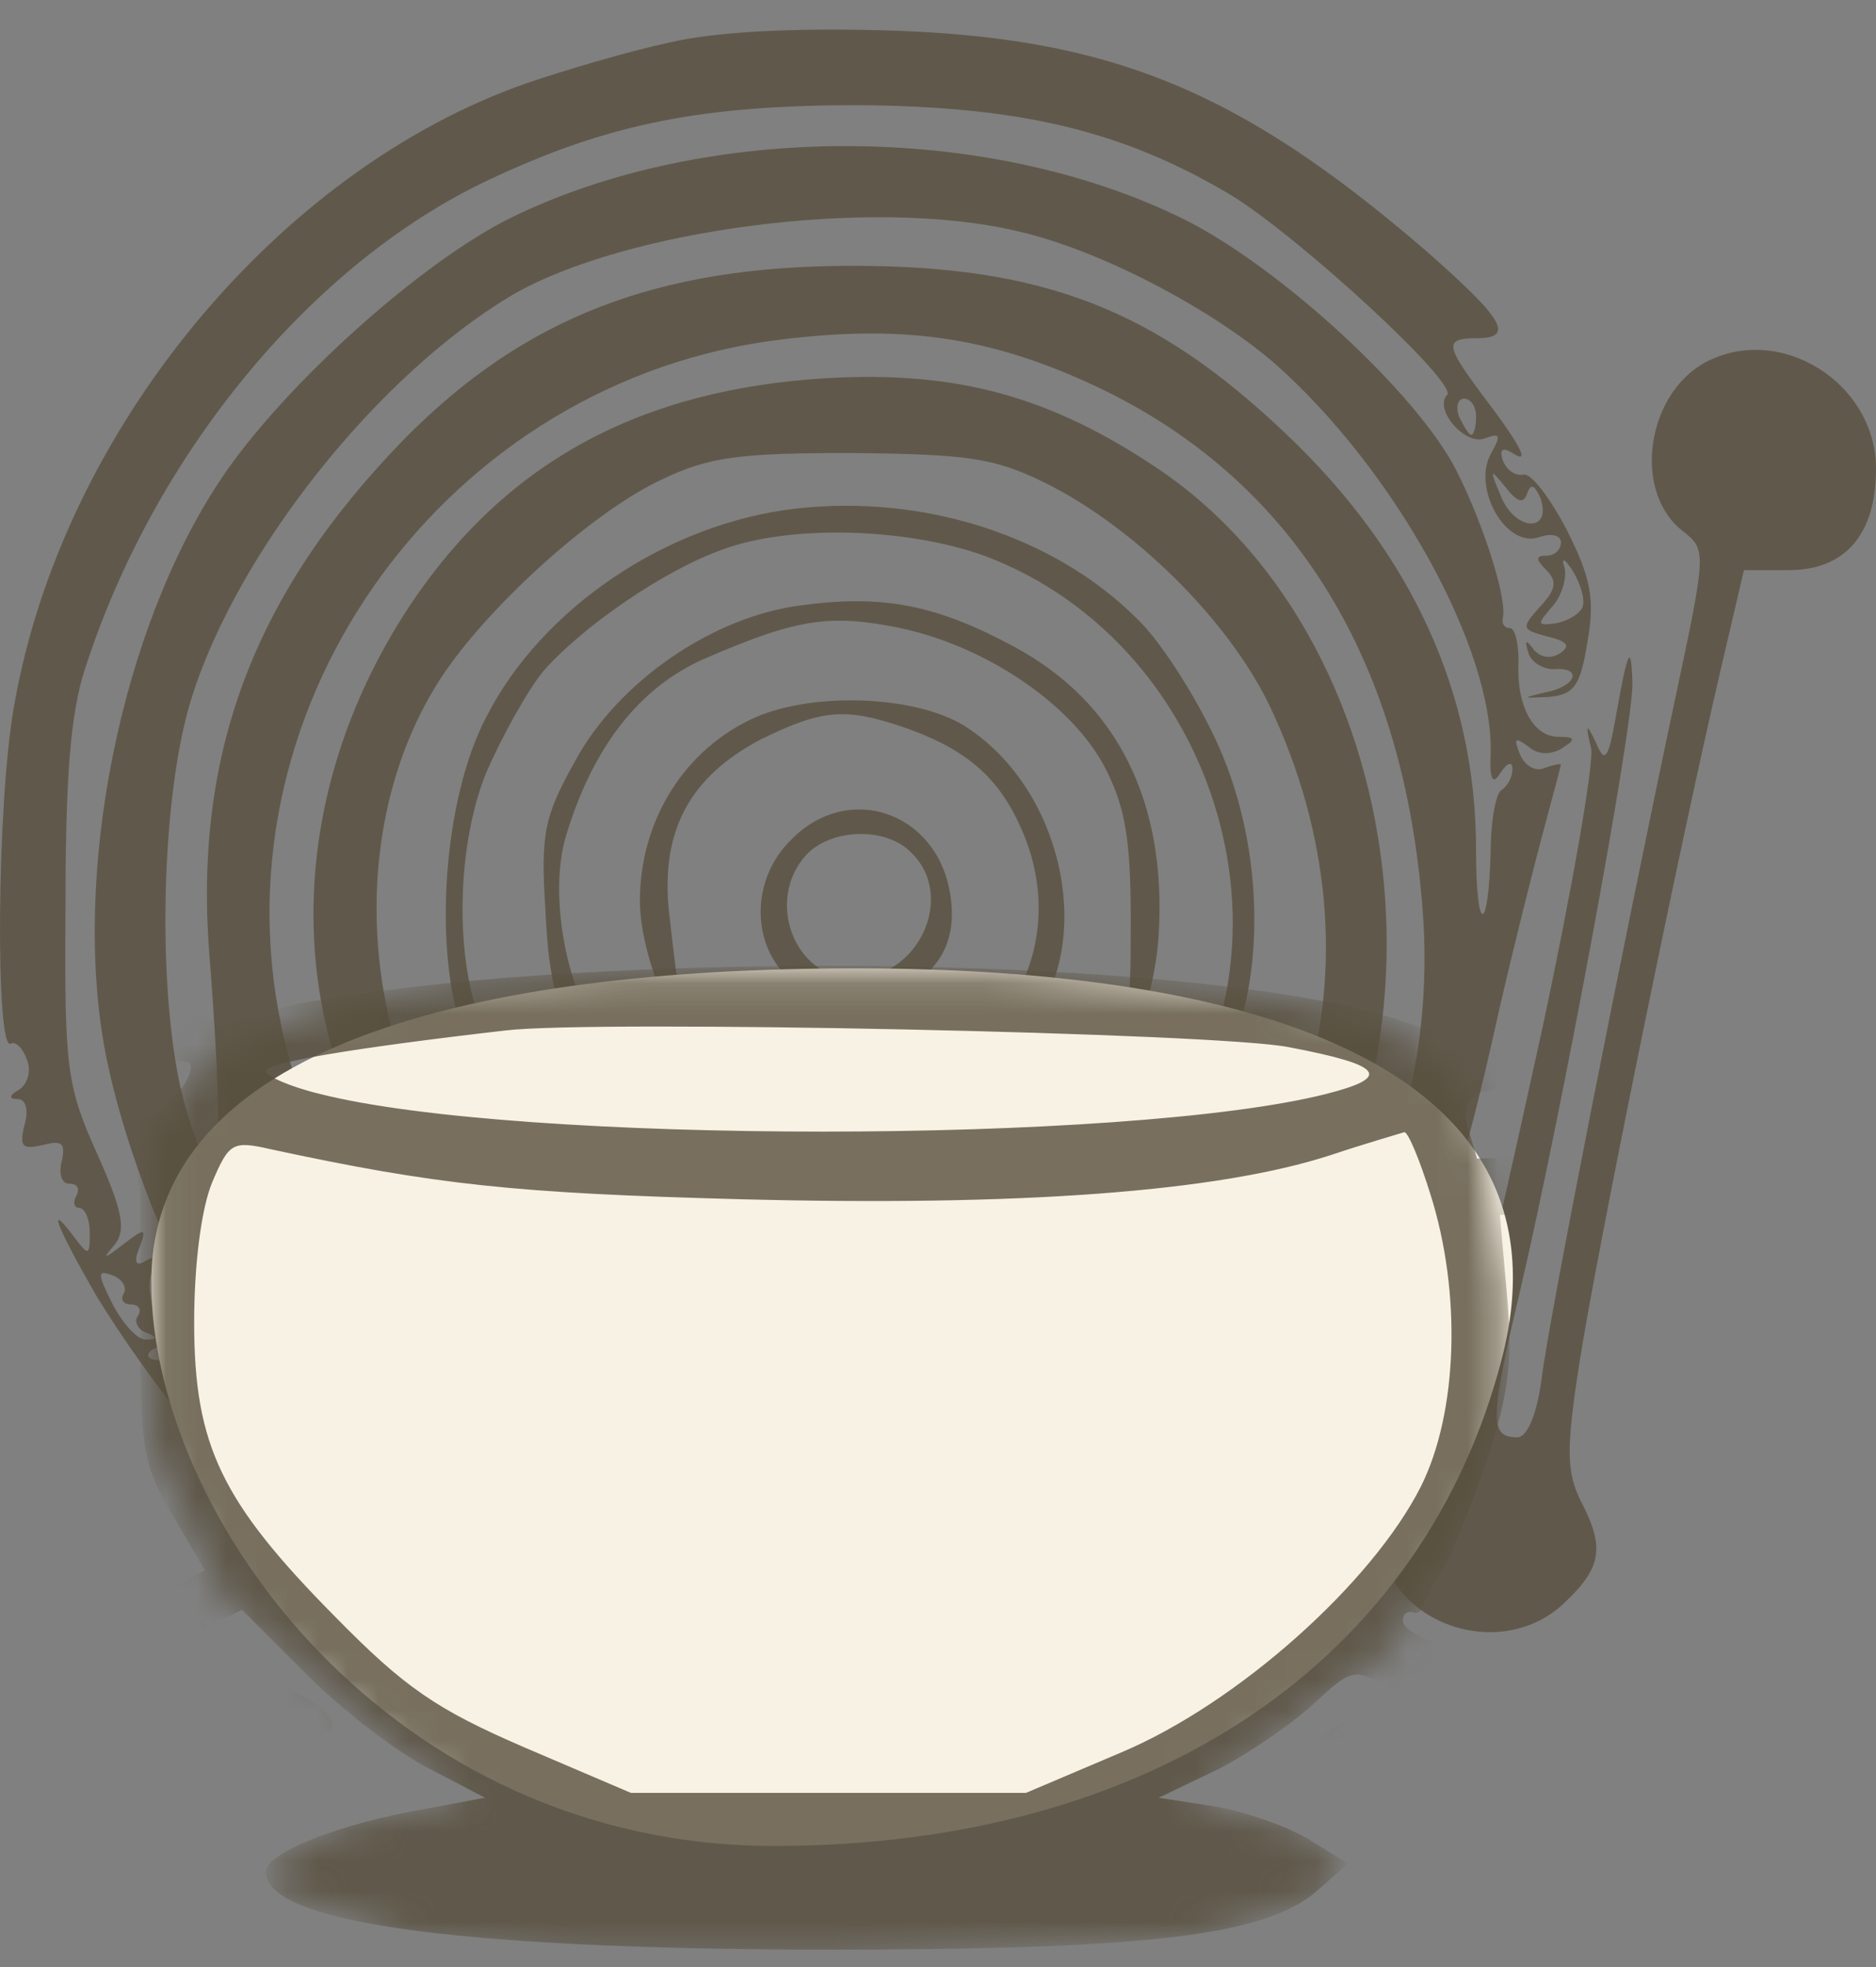 <?xml version="1.0" encoding="UTF-8"?> <svg xmlns="http://www.w3.org/2000/svg" width="62" height="65" viewBox="0 0 62 65" fill="none"><rect x="0" y="0" width="62" height="65" fill="#808080" stroke="none"/> <path d="M22.15 1.4C20.828 1.68 18.666 2.318 17.384 2.757C9.174 5.631 2.085 14.212 0.483 23.231C-0.118 26.424 -0.158 34.845 0.363 34.486C0.523 34.406 0.763 34.646 0.883 35.005C1.043 35.364 0.923 35.803 0.643 36.003C0.282 36.202 0.282 36.322 0.603 36.322C0.843 36.322 0.963 36.681 0.803 37.2C0.643 37.878 0.723 37.998 1.404 37.839C2.045 37.679 2.165 37.759 2.045 38.357C1.925 38.796 2.045 39.116 2.285 39.116C2.565 39.116 2.645 39.275 2.525 39.515C2.405 39.714 2.445 39.914 2.605 39.914C2.806 39.914 2.966 40.273 2.966 40.752C2.966 41.51 2.926 41.51 2.445 40.872C1.484 39.595 1.925 40.632 3.166 42.787C4.728 45.382 7.732 49.213 9.814 51.129C11.777 52.965 15.141 55.12 15.582 54.84C16.263 54.441 15.942 53.843 15.181 54.082C14.741 54.202 14.26 54.082 14.1 53.843C13.9 53.523 14.02 53.443 14.42 53.563C14.741 53.723 15.261 53.643 15.582 53.404C16.062 53.084 16.062 53.044 15.542 53.204C15.221 53.284 14.62 53.204 14.18 53.004C13.659 52.725 13.539 52.725 13.699 53.044C13.86 53.284 13.819 53.483 13.579 53.483C13.379 53.483 13.059 53.284 12.938 53.084C12.818 52.845 12.898 52.685 13.139 52.685C13.379 52.685 13.459 52.486 13.299 52.246C13.139 51.967 12.938 51.967 12.778 52.166C12.658 52.406 12.017 52.246 11.336 51.767C10.215 51.049 10.455 51.049 12.258 51.767C12.858 52.007 12.898 51.967 12.338 51.248C11.777 50.57 11.777 50.53 12.418 51.009C13.018 51.488 13.059 51.408 12.978 50.211C12.898 49.492 12.658 48.934 12.458 48.974C12.217 49.013 11.697 48.654 11.296 48.175L10.535 47.297L11.457 48.056C12.658 49.093 12.578 48.255 11.336 47.098C10.776 46.579 10.415 46.06 10.535 45.98C10.616 45.861 10.375 45.302 9.975 44.743C8.733 43.027 6.851 39.036 6.17 36.721C5.169 33.448 5.249 26.504 6.33 23.072C7.852 18.203 12.498 12.376 16.943 9.742C20.668 7.587 28.798 6.509 33.564 7.626C36.288 8.225 40.012 10.181 42.135 12.017C46.06 15.489 49.384 21.435 49.264 24.948C49.224 25.786 49.344 25.945 49.584 25.546C49.825 25.187 49.985 25.147 49.985 25.426C49.985 25.666 49.825 25.985 49.624 26.105C49.424 26.225 49.264 27.183 49.264 28.18C49.184 30.934 48.783 30.854 48.783 28.1C48.783 22.912 46.661 18.282 42.495 14.331C38.17 10.221 34.485 8.784 28.157 8.784C21.709 8.784 17.304 10.5 13.339 14.531C8.373 19.639 6.37 24.948 6.931 31.692C7.091 33.688 7.211 35.963 7.211 36.721C7.211 37.479 7.291 37.878 7.411 37.559C7.532 37.28 8.132 38.158 8.693 39.555C10.655 44.104 13.018 47.098 13.739 45.9C13.9 45.661 14.18 45.581 14.38 45.701C14.581 45.861 14.741 45.581 14.741 45.142C14.741 44.703 14.54 44.224 14.26 44.065C13.94 43.865 13.9 43.985 14.1 44.504C14.34 45.142 14.26 45.142 13.699 44.663C13.299 44.344 12.978 44.184 12.898 44.304C12.858 44.424 12.658 44.344 12.458 44.144C12.258 43.945 12.338 43.905 12.658 44.065C12.898 44.224 13.139 44.144 13.139 43.905C13.139 43.665 13.339 43.586 13.539 43.705C13.779 43.825 13.94 43.705 13.94 43.426C13.94 43.147 14.26 43.386 14.62 43.905C15.021 44.464 15.341 45.022 15.341 45.182C15.341 45.661 15.942 46.06 16.823 46.18C17.624 46.3 17.584 46.22 16.583 45.342C15.822 44.703 15.622 44.304 15.902 44.104C16.263 43.905 16.263 43.665 15.862 43.187C15.582 42.787 16.183 43.226 17.184 44.104C18.265 45.062 18.986 45.98 18.906 46.379C18.826 46.778 18.986 47.217 19.226 47.337C19.507 47.497 19.547 47.417 19.387 47.178C19.226 46.898 19.346 46.699 19.627 46.699C19.987 46.699 19.987 46.579 19.547 46.3C19.226 46.1 19.106 45.9 19.306 45.9C19.507 45.9 19.266 45.461 18.746 44.903C17.865 43.945 17.865 43.825 19.026 43.745C19.306 43.705 19.507 43.506 19.467 43.306C19.427 43.067 19.106 42.947 18.826 43.027C18.505 43.107 17.704 42.668 17.023 42.029C15.902 40.991 15.862 41.271 16.903 42.708C17.144 43.067 16.943 42.947 16.463 42.428C15.982 41.909 15.662 41.231 15.822 40.912C15.942 40.552 15.582 39.595 15.021 38.757C11.697 33.728 11.577 26.744 14.741 22.154C16.383 19.799 19.707 16.846 21.87 15.848C23.432 15.09 24.473 14.97 28.157 14.97C31.962 15.01 32.843 15.13 34.485 15.928C37.489 17.404 40.573 20.478 41.935 23.271C46.06 31.892 43.216 41.271 35.367 45.142C33.284 46.14 32.203 46.419 29.679 46.499C27.957 46.579 25.674 46.459 24.553 46.22C23.472 46.02 21.99 45.781 21.269 45.741C20.147 45.661 19.987 45.781 20.107 46.459C20.308 47.816 21.91 48.415 26.916 48.894C31.962 49.413 37.529 47.497 40.974 44.025C48.463 36.442 47.061 21.475 38.33 15.529C34.726 13.094 31.642 12.256 27.357 12.495C21.189 12.855 16.743 15.249 13.579 19.959C8.933 26.943 9.334 35.444 14.661 41.191C15.221 41.79 15.582 42.388 15.462 42.508C15.341 42.668 14.661 42.069 13.98 41.231C11.216 37.799 10.976 37.599 11.977 39.116C12.458 39.874 13.499 41.151 14.22 41.949C14.981 42.748 15.421 43.506 15.221 43.665C15.021 43.785 14.701 43.626 14.581 43.266C14.46 42.947 14.18 42.787 13.94 42.907C13.739 43.027 13.539 42.907 13.539 42.588C13.539 42.269 13.259 41.75 12.858 41.47C12.258 40.952 12.258 40.991 12.698 41.87C13.139 42.628 13.139 42.748 12.698 42.508C12.338 42.269 12.258 42.388 12.458 42.867C12.618 43.306 12.578 43.466 12.298 43.306C12.057 43.147 11.977 42.748 12.137 42.388C12.258 42.069 11.977 41.351 11.457 40.752C10.936 40.193 10.856 39.994 11.256 40.273C12.177 40.991 12.097 40.552 10.936 38.517C10.375 37.599 9.614 35.484 9.294 33.887C7.051 23.192 14.821 12.535 25.835 11.218C30.04 10.7 32.964 11.178 36.568 12.934C42.856 16.047 46.42 21.914 47.021 30.136C47.622 38.158 43.497 45.541 36.688 48.694C34.085 49.891 30.561 50.65 28.278 50.45C27.557 50.41 25.955 50.291 24.713 50.211C23.432 50.131 22.51 49.971 22.59 49.852C22.711 49.652 20.147 48.574 19.467 48.495C19.346 48.495 19.106 48.375 18.946 48.215C18.786 48.056 18.385 48.056 18.025 48.175C17.584 48.375 17.504 48.295 17.744 47.896C17.945 47.537 17.905 47.457 17.584 47.656C17.344 47.816 17.224 48.135 17.344 48.335C17.504 48.535 17.384 48.694 17.104 48.694C16.823 48.694 16.903 49.013 17.344 49.492C17.785 49.971 17.905 50.291 17.624 50.33C17.344 50.37 16.983 50.45 16.743 50.49C16.543 50.53 16.223 50.61 16.062 50.65C15.862 50.69 16.062 50.889 16.503 51.129C16.983 51.448 17.104 51.687 16.783 51.847C16.463 52.047 16.583 52.366 17.144 52.885C17.624 53.324 17.945 53.404 17.945 53.124C17.945 52.765 18.145 52.765 18.786 53.124C19.467 53.483 19.547 53.643 19.106 53.922C18.625 54.242 18.625 54.361 19.146 54.721C19.467 54.96 19.547 55.08 19.306 55C19.066 54.92 17.744 53.843 16.383 52.605C15.021 51.328 14.22 50.41 14.62 50.57C15.181 50.809 15.141 50.61 14.42 49.572C13.379 48.175 12.738 47.656 12.738 48.255C12.738 48.455 12.898 48.734 13.099 48.894C13.339 49.013 13.419 49.452 13.339 49.852C13.259 50.37 13.9 51.209 15.382 52.486C16.623 53.523 17.464 54.481 17.344 54.601C17.224 54.761 16.943 54.601 16.743 54.282C16.503 53.962 16.343 53.883 16.343 54.122C16.343 54.401 16.823 54.88 17.384 55.279C17.985 55.639 18.305 55.758 18.185 55.519C17.825 54.96 18.185 54.96 19.226 55.519C19.827 55.838 19.987 55.838 19.787 55.519C19.387 54.92 20.067 54.96 20.708 55.559C21.069 55.958 23.111 56.078 28.077 56.078C34.646 56.078 35.086 55.998 37.77 54.96C41.334 53.563 44.258 51.687 44.979 50.33L45.539 49.293L45.579 50.61C45.619 53.603 49.624 55.08 51.787 52.885C52.949 51.767 53.029 51.089 52.228 49.572C51.787 48.654 51.747 47.936 52.188 45.102C52.748 41.47 55.512 27.941 56.834 22.273L57.635 18.841H59.116C60.999 18.841 62 17.644 62 15.489C62 12.655 58.836 10.66 56.353 11.977C54.39 13.054 53.95 16.287 55.632 17.564C56.393 18.163 56.393 18.243 55.392 22.952C53.669 31.054 51.186 43.586 50.946 45.581C50.786 46.778 50.465 47.497 50.145 47.497C49.224 47.497 49.224 46.938 50.225 42.708C51.587 36.921 53.99 23.99 53.95 22.553C53.91 21.196 53.79 21.475 53.389 23.75C53.149 25.107 53.029 25.227 52.748 24.548C52.428 23.87 52.388 23.91 52.588 24.748C52.668 25.307 51.947 29.418 50.986 33.927C48.703 44.304 48.383 45.501 47.822 45.501C47.582 45.501 46.22 46.499 44.778 47.736C39.372 52.326 35.367 53.922 28.558 54.082C24.513 54.162 24.112 54.242 23.712 55.04C23.271 55.918 23.271 55.918 23.031 55.12C22.911 54.641 22.59 54.282 22.35 54.282C21.99 54.282 21.95 54.401 22.31 54.8C23.031 55.678 20.868 55.399 20.027 54.521C19.387 53.803 19.387 53.803 20.308 54.282C21.029 54.641 21.349 54.641 21.709 54.242C22.03 53.883 21.99 53.803 21.469 54.002C21.069 54.162 20.748 54.082 20.748 53.922C20.748 53.723 20.948 53.483 21.229 53.404C21.549 53.284 21.469 53.124 21.029 52.965C20.668 52.845 20.388 52.845 20.468 53.004C20.508 53.164 20.388 53.324 20.147 53.364C19.907 53.404 19.787 53.084 19.787 52.645C19.827 52.206 19.747 51.967 19.627 52.087C19.507 52.166 19.146 52.047 18.786 51.767C18.225 51.328 18.225 51.368 18.706 51.967C19.427 52.925 18.666 52.885 17.825 51.967C17.104 51.169 16.903 50.49 17.504 50.849C17.704 51.009 17.945 50.929 18.025 50.69C18.105 50.45 18.746 50.57 19.627 51.049C20.468 51.448 20.988 51.927 20.828 52.126C20.668 52.326 20.828 52.286 21.109 52.007C21.469 51.727 21.91 51.648 22.31 51.847C22.671 52.047 24.152 52.406 25.594 52.685C32.443 53.922 40.773 50.61 45.139 44.863C47.301 42.029 48.102 39.914 49.584 33.209C50.025 31.293 50.666 28.739 50.986 27.542C51.307 26.344 51.587 25.307 51.587 25.267C51.587 25.227 51.347 25.267 51.026 25.387C50.746 25.506 50.385 25.307 50.225 24.908C50.025 24.389 50.065 24.349 50.506 24.668C50.826 24.948 51.227 24.948 51.587 24.748C52.108 24.429 52.068 24.349 51.507 24.349C50.666 24.349 50.105 23.311 50.185 21.834C50.185 21.236 50.065 20.757 49.905 20.757C49.745 20.757 49.624 20.637 49.664 20.438C49.825 19.839 49.064 17.404 48.143 15.569C46.861 13.014 42.255 8.784 39.091 7.227C32.603 4.035 23.352 4.035 16.903 7.187C13.9 8.664 9.334 12.775 7.291 15.848C3.967 20.837 2.365 28.939 3.487 34.805C4.127 38.038 5.689 41.949 7.411 44.623C8.132 45.781 8.653 46.898 8.533 47.098C8.293 47.457 9.013 48.016 9.855 48.135C10.535 48.255 11.937 49.492 11.937 50.011C11.937 50.211 11.617 50.131 11.256 49.852C10.655 49.373 10.616 49.373 10.896 50.051C11.176 50.809 11.136 50.809 10.335 50.091C9.855 49.652 9.534 49.572 9.534 49.852C9.534 50.131 9.334 50.211 9.094 50.051C8.773 49.891 8.813 49.692 9.174 49.452C9.614 49.213 9.414 48.814 8.333 47.696C7.452 46.818 6.891 46.459 6.691 46.739C6.53 47.058 6.25 46.858 5.89 46.26C5.449 45.382 5.449 45.342 6.05 45.861C6.45 46.14 6.731 46.26 6.731 46.06C6.731 45.342 6.09 44.823 5.409 44.943C5.048 44.983 4.808 44.863 4.928 44.703C5.048 44.504 5.489 44.424 5.93 44.504C6.691 44.663 6.691 44.583 6.09 43.426C5.769 42.787 5.369 42.348 5.249 42.468C5.129 42.588 5.249 42.947 5.529 43.306C5.809 43.665 5.93 44.025 5.809 44.144C5.409 44.543 4.728 42.787 5.008 42.069C5.169 41.59 5.129 41.47 4.808 41.67C4.488 41.87 4.408 41.71 4.608 41.231C4.848 40.592 4.808 40.552 4.087 41.111C3.406 41.63 3.366 41.63 3.807 41.111C4.167 40.632 4.047 39.994 3.206 38.118C2.205 35.883 2.125 35.324 2.165 29.936C2.165 25.706 2.325 23.591 2.806 22.114C5.089 15.01 10.295 8.704 16.142 5.95C20.107 4.074 23.231 3.476 28.358 3.476C33.724 3.516 37.089 4.314 40.653 6.429C42.896 7.786 48.223 12.695 47.822 13.054C47.382 13.533 48.423 14.73 49.064 14.491C49.584 14.291 49.624 14.371 49.264 15.01C48.663 16.127 49.745 18.083 50.826 17.764C51.267 17.604 51.587 17.684 51.587 17.923C51.587 18.163 51.387 18.362 51.106 18.362C50.746 18.362 50.746 18.482 51.106 18.841C51.467 19.2 51.427 19.48 50.906 20.038C50.265 20.757 50.265 20.797 51.146 21.036C51.827 21.196 51.907 21.356 51.547 21.595C51.227 21.795 50.866 21.715 50.666 21.435C50.425 21.116 50.385 21.156 50.506 21.555C50.586 21.874 50.986 22.114 51.347 22.114C52.308 22.034 52.108 22.673 51.106 22.872C50.265 23.072 50.305 23.072 51.186 23.032C52.028 22.952 52.228 22.673 52.468 21.196C52.708 19.799 52.588 19.121 51.787 17.524C51.227 16.447 50.586 15.608 50.345 15.688C50.065 15.728 49.785 15.529 49.664 15.209C49.544 14.85 49.664 14.77 49.985 14.97C50.586 15.369 50.305 14.77 48.904 12.934C47.782 11.418 47.742 11.178 48.783 11.178C50.065 11.178 49.745 10.58 47.101 8.265C40.934 2.957 36.648 1.201 29.159 1.001C26.275 0.922 23.672 1.041 22.15 1.4ZM48.783 13.773C48.783 14.092 48.703 14.371 48.623 14.371C48.543 14.371 48.383 14.092 48.223 13.773C48.102 13.453 48.183 13.174 48.383 13.174C48.623 13.174 48.783 13.453 48.783 13.773ZM50.465 16.327C50.586 15.968 50.706 16.008 50.906 16.447C51.307 17.604 50.105 17.564 49.624 16.447C49.224 15.489 49.224 15.449 49.745 16.087C50.145 16.606 50.345 16.646 50.465 16.327ZM52.308 20.038C52.228 20.278 51.827 20.517 51.427 20.597C50.786 20.677 50.786 20.637 51.307 20.038C51.627 19.679 51.787 19.081 51.707 18.761C51.587 18.402 51.707 18.442 51.987 18.881C52.228 19.28 52.388 19.799 52.308 20.038ZM4.087 42.748C3.967 42.947 4.087 43.107 4.328 43.107C4.568 43.107 4.688 43.266 4.568 43.466C4.408 43.665 4.568 43.945 4.808 44.025C5.209 44.184 5.209 44.264 4.848 44.264C4.568 44.304 4.087 43.785 3.727 43.107C3.206 42.069 3.206 41.949 3.727 42.149C4.047 42.269 4.207 42.548 4.087 42.748ZM48.783 46.659C48.783 46.858 48.383 47.098 47.902 47.217C47.021 47.457 47.021 47.457 47.742 46.898C48.663 46.22 48.783 46.18 48.783 46.659ZM10.335 47.098C10.335 47.297 10.255 47.497 10.175 47.497C10.055 47.497 9.855 47.297 9.734 47.098C9.614 46.858 9.694 46.699 9.895 46.699C10.135 46.699 10.335 46.858 10.335 47.098ZM8.693 49.293C8.573 49.373 8.052 48.894 7.532 48.175L6.61 46.898L7.772 47.976C8.373 48.574 8.813 49.173 8.693 49.293ZM19.667 48.814C19.827 48.694 19.947 48.854 19.947 49.173C19.947 50.091 18.866 50.37 18.145 49.652C17.464 48.974 17.344 48.535 17.945 48.894C18.185 49.013 18.345 48.934 18.345 48.654C18.345 48.335 18.465 48.295 18.866 48.654C19.186 48.894 19.547 48.974 19.667 48.814ZM21.109 50.131C21.269 50.011 21.429 50.171 21.429 50.49C21.429 50.929 21.269 50.969 20.868 50.65C20.588 50.41 20.348 49.971 20.388 49.732C20.388 49.452 20.468 49.492 20.628 49.812C20.708 50.051 20.948 50.211 21.109 50.131Z" fill="#584F3E" fill-opacity="0.8"></path> <path d="M26.316 16.806C22.07 17.285 17.905 20.078 16.063 23.71C14.661 26.384 14.3 31.333 15.302 34.167C16.143 36.601 17.905 39.195 18.586 38.956C18.866 38.836 19.307 39.036 19.627 39.395C20.068 39.954 20.028 39.994 19.146 39.754C18.305 39.515 18.265 39.555 18.866 39.914C19.227 40.153 19.467 40.552 19.347 40.752C19.186 40.952 18.946 41.031 18.746 40.912C18.546 40.792 18.265 40.872 18.145 41.111C17.945 41.43 17.665 41.391 17.224 41.031C16.744 40.672 16.784 40.792 17.304 41.43C18.105 42.348 18.386 42.508 18.305 41.989C18.145 41.151 18.466 41.111 19.507 41.869C20.108 42.308 20.788 42.548 20.949 42.388C21.149 42.229 21.149 42.308 20.989 42.588C20.829 42.907 21.189 43.306 21.95 43.705C22.631 44.065 23.111 44.464 22.991 44.623C22.911 44.783 24.673 44.943 26.916 45.022C30.2 45.142 31.402 45.022 33.004 44.384C35.607 43.426 38.491 41.43 39.612 39.874C40.373 38.836 40.413 38.477 40.013 37.839C39.612 37.2 39.692 36.721 40.453 35.204C41.895 32.291 41.775 27.781 40.133 24.349C39.452 22.912 38.331 21.156 37.57 20.438C34.846 17.724 30.561 16.327 26.316 16.806ZM32.523 18.362C40.413 21.316 43.377 31.772 38.05 37.958C34.205 42.428 28.799 43.905 23.512 41.949C21.229 41.071 18.826 39.594 20.548 40.073C21.109 40.233 20.989 40.033 20.148 39.435C19.507 38.916 18.946 38.597 18.906 38.717C18.906 38.836 18.586 38.677 18.225 38.397C17.865 38.078 17.665 37.639 17.785 37.359C17.905 37.08 17.665 36.601 17.264 36.282C16.583 35.763 16.583 35.763 17.144 36.521C17.705 37.28 17.705 37.28 17.064 36.761C16.663 36.481 16.463 36.082 16.583 35.883C16.663 35.683 16.463 34.965 16.103 34.246C15.021 32.171 15.021 28.14 16.063 25.546C16.583 24.349 17.424 22.832 17.945 22.194C19.227 20.717 21.95 18.841 23.872 18.163C26.115 17.325 29.96 17.444 32.523 18.362ZM20.508 41.59C20.388 41.75 20.068 41.79 19.747 41.63C18.906 41.351 18.986 41.151 19.907 41.231C20.348 41.231 20.628 41.43 20.508 41.59Z" fill="#584F3E" fill-opacity="0.8"></path> <path d="M26.516 19.999C23.552 20.358 20.389 22.553 18.987 25.187C17.985 26.983 17.865 27.542 18.026 30.096C18.146 32.49 18.386 33.368 19.347 34.965C20.629 37 24.113 39.674 25.074 39.315C25.315 39.235 25.555 39.275 25.555 39.475C25.555 39.635 25.835 39.794 26.156 39.794C26.476 39.794 26.756 39.635 26.756 39.475C26.756 39.275 27.037 39.235 27.357 39.355C27.678 39.515 27.958 39.754 27.958 39.994C27.958 40.193 27.758 40.233 27.477 40.074C27.197 39.874 27.157 39.954 27.357 40.313C27.598 40.712 27.798 40.712 28.158 40.193C28.439 39.794 29.039 39.515 29.52 39.515C29.96 39.515 30.361 39.355 30.361 39.156C30.361 38.996 29.36 38.836 28.158 38.876C26.636 38.916 25.915 38.796 25.755 38.397C25.595 37.918 25.435 37.918 24.874 38.357C24.514 38.677 24.313 38.717 24.474 38.477C24.634 38.198 24.273 37.799 23.552 37.519C22.912 37.24 22.151 36.801 21.91 36.481C21.35 35.803 20.589 35.723 20.989 36.402C21.149 36.681 21.109 36.721 20.789 36.561C20.549 36.402 20.429 36.122 20.549 35.923C20.669 35.723 20.308 34.925 19.788 34.167C18.666 32.49 18.146 29.497 18.706 27.622C19.587 24.708 21.109 22.712 23.312 21.755C26.356 20.438 27.437 20.278 29.76 20.757C32.564 21.355 35.367 23.231 36.489 25.307C37.17 26.624 37.37 27.622 37.37 30.415C37.37 33.688 37.33 33.887 36.248 34.885C35.608 35.484 35.247 36.122 35.407 36.402C35.568 36.641 35.528 36.721 35.247 36.561C35.007 36.442 34.166 36.761 33.325 37.32C32.524 37.878 31.603 38.317 31.322 38.317C31.002 38.317 30.762 38.517 30.762 38.717C30.762 38.956 31.322 38.876 32.003 38.517C32.684 38.158 33.325 37.958 33.445 38.038C33.725 38.317 32.083 39.156 30.201 39.714C28.639 40.153 28.639 40.193 29.68 40.393C30.281 40.513 30.681 40.513 30.601 40.393C30.481 40.273 31.242 39.794 32.324 39.315C34.206 38.437 35.608 37.24 34.086 37.799C33.685 37.918 33.485 37.918 33.645 37.719C33.805 37.559 34.326 37.4 34.847 37.36C36.328 37.28 38.091 33.967 38.291 30.934C38.571 26.504 36.929 23.191 33.485 21.355C30.962 19.999 29.2 19.639 26.516 19.999ZM22.391 37.4C22.912 38.038 22.872 38.078 22.271 37.559C21.87 37.28 21.55 36.961 21.55 36.881C21.55 36.561 21.87 36.761 22.391 37.4Z" fill="#584F3E" fill-opacity="0.8"></path> <path d="M24.953 23.71C22.63 24.748 21.148 27.103 21.148 29.777C21.148 31.413 22.19 34.087 22.71 33.768C22.911 33.648 23.031 33.847 22.991 34.207C22.911 35.205 26.155 36.721 28.317 36.721C30.6 36.721 33.003 35.444 34.245 33.568C36.127 30.774 35.046 26.105 32.002 24.07C30.44 22.992 26.956 22.832 24.953 23.71ZM30.08 24.109C32.042 24.828 33.083 25.786 33.804 27.502C35.006 30.335 34.085 33.369 31.561 35.045C30.36 35.843 29.799 35.963 27.957 35.803C26.756 35.683 25.434 35.524 25.033 35.444C24.312 35.284 23.151 34.327 23.712 34.327C23.912 34.327 23.832 34.047 23.552 33.728C23.271 33.408 22.951 33.209 22.791 33.289C22.51 33.488 22.47 33.289 22.11 30.136C21.829 27.462 22.791 25.666 25.154 24.429C27.196 23.431 27.957 23.351 30.08 24.109Z" fill="#584F3E" fill-opacity="0.8"></path> <path d="M26.155 27.741C24.834 29.018 24.794 31.174 26.075 32.331C26.756 33.009 27.277 33.169 28.558 32.969C30.681 32.73 31.723 31.453 31.402 29.537C30.962 26.823 28.038 25.826 26.155 27.741ZM30.12 28.18C31.602 29.617 30.361 32.331 28.198 32.331C26.276 32.331 25.274 29.777 26.636 28.26C27.437 27.382 29.279 27.302 30.12 28.18Z" fill="#584F3E" fill-opacity="0.8"></path> <path d="M49.631 44.909C47.059 54.816 38.193 61 25.576 61C12.959 61 5 50.15 5 42.357C5 34.565 15.682 32 28.299 32C40.916 32 52.203 35.002 49.631 44.909Z" fill="#F8F2E5"></path> <mask id="mask0_117_115" style="mask-type:alpha" maskUnits="userSpaceOnUse" x="5" y="32" width="45" height="33"> <path d="M5.043 37.636L6.971 34.818L10.828 33.335L15.129 32.445L20.617 32.148H26.995H32.928L41.086 32.742L45.832 33.78L48.502 36.005L49.096 38.823L49.689 42.679V47.129L48.502 50.392L45.832 54.546L41.976 57.364L39.306 59.44C40.147 59.737 41.976 60.33 42.569 60.33C43.163 60.33 43.904 61.319 44.201 61.813V62.407L39.306 64.038L26.995 64.632H19.134L13.646 64.038L8.899 62.407L9.493 61.22L11.421 60.33L15.426 59.44L12.608 57.364L7.416 52.766L5.043 47.723V39.713V37.636Z" fill="#584F3E"></path> </mask> <g mask="url(#mask0_117_115)"> <path d="M16.701 32.313C14.209 32.51 11.124 32.906 9.819 33.183C8.078 33.618 6.773 33.618 4.479 33.341C0.088 32.787 -16.168 33.183 -18.897 33.934C-20.479 34.369 -21.547 34.449 -22.852 34.172C-26.768 33.42 -42.194 33.855 -44.647 34.804C-46.149 35.358 -46.901 44.06 -45.635 46.394C-44.765 48.094 -42.431 50.665 -40.572 52.05L-39.07 53.118L-40.533 53.395C-45.003 54.225 -44.093 55.57 -38.476 56.361C-31.515 57.35 -19.688 56.282 -19.688 54.7C-19.688 54.225 -22.18 53.197 -23.288 53.197C-23.96 53.197 -23.683 52.841 -22.022 51.694L-19.886 50.151L-18.462 51.456C-17.671 52.129 -16.168 53.197 -15.1 53.83L-13.201 54.977L-14.823 55.254C-16.682 55.57 -18.106 56.203 -18.106 56.717C-18.106 57.271 -15.931 57.904 -12.252 58.378C-5.845 59.248 10.214 58.378 10.966 57.113C11.322 56.559 8.79 55.214 6.852 54.937L5.112 54.66L6.536 53.909L7.999 53.197L10.175 55.372C11.361 56.559 13.181 57.943 14.209 58.457L16.029 59.407L13.497 59.881C10.886 60.395 8.79 61.266 8.79 61.859C8.79 63.52 14.96 64.391 26.985 64.43C37.822 64.43 41.778 63.995 43.518 62.492L44.547 61.582L43.202 60.752C42.45 60.316 41.066 59.842 40.077 59.684L38.297 59.407L40.275 58.457C41.343 57.904 42.767 56.915 43.439 56.282C44.626 55.175 44.744 55.135 45.812 55.689L46.959 56.282L45.456 56.559C44.626 56.717 43.795 57.152 43.597 57.548C42.925 58.813 44.863 59.248 51.706 59.446C58.469 59.604 64.323 59.13 66.182 58.181C66.815 57.864 67.329 57.785 67.329 57.983C67.329 58.22 68.16 58.339 69.228 58.26C71.68 58.101 71.601 57.389 69.109 57.152C68.041 57.033 66.459 56.678 65.668 56.361L64.244 55.847L65.075 55.175C66.419 54.146 67.764 53.513 68.041 53.79C68.199 53.909 67.883 54.383 67.329 54.779L66.38 55.491L68.12 55.768C69.9 56.005 71.838 55.965 87.501 55.214C95.926 54.819 97.944 54.542 99.684 53.632C100.95 52.959 100.752 52.485 99.011 52.01L97.43 51.615L99.17 49.835C101.187 47.738 103.323 43.704 103.323 41.964C103.323 40.223 101.147 33.776 100.475 33.38C100.159 33.183 97.43 32.827 94.463 32.55C90.231 32.194 87.778 32.194 83.032 32.55C75.873 33.104 75.477 33.222 74.884 34.449C74.488 35.358 74.291 35.398 71.008 35.398C69.07 35.398 66.38 35.2 64.956 34.963C63.532 34.725 59.102 34.488 55.068 34.409C51.033 34.369 47.315 34.132 46.762 33.895C42.292 32.115 28.409 31.403 16.701 32.313ZM42.608 34.607C45.733 35.2 46.01 35.596 43.834 36.149C37.269 37.81 17.096 37.81 10.57 36.149C9.581 35.912 8.79 35.556 8.79 35.398C8.79 35.121 11.559 34.646 16.701 34.053C19.628 33.697 40.314 34.132 42.608 34.607ZM98.576 34.528C99.486 34.883 99.368 34.963 97.232 35.398C93.83 36.11 76.427 35.437 76.427 34.607C76.427 34.409 77.732 34.172 79.314 34.093C84.1 33.816 97.508 34.093 98.576 34.528ZM6.259 35.121C6.417 35.279 6.18 35.833 5.705 36.307C4.835 37.138 4.598 37.178 -4.381 37.178C-10.789 37.178 -14.309 37.019 -16.049 36.624C-19.846 35.793 -19.609 35.398 -14.942 34.844C-12.45 34.567 5.942 34.804 6.259 35.121ZM-22.299 35.714L-21.112 36.031L-22.497 36.624C-24.276 37.375 -39.584 37.375 -42.194 36.624C-43.104 36.347 -43.816 36.031 -43.697 35.952C-42.867 35.121 -25.147 34.923 -22.299 35.714ZM62.86 36.228C65.312 36.505 67.329 36.822 67.329 36.98C67.329 37.613 65.233 37.85 57.204 38.048L48.818 38.285L48.541 37.375C48.344 36.782 48.462 36.387 48.779 36.149C49.57 35.675 57.599 35.714 62.86 36.228ZM101.227 39.709C101.701 41.449 101.741 42.122 101.345 43.467C100.633 45.959 99.17 47.897 96.559 49.835L94.147 51.615H89.914C87.62 51.615 85.326 51.496 84.852 51.377L83.981 51.14L84.97 50.27C85.484 49.835 85.998 49.083 86.078 48.648C86.157 48.213 86.433 47.106 86.671 46.156C87.422 43.506 87.383 40.026 86.631 38.878L85.959 37.89L91.18 37.652C94.147 37.534 97.073 37.217 97.983 36.901C99.921 36.189 100.277 36.505 101.227 39.709ZM82.992 37.296C84.14 37.929 80.105 38.562 75.042 38.562C70.968 38.562 70.494 38.483 70.098 37.81C69.742 37.099 69.861 37.019 71.166 36.861C73.539 36.545 82.28 36.901 82.992 37.296ZM47.276 39.472C48.304 42.715 48.185 46.67 46.959 49.123C45.338 52.327 40.907 56.282 37.071 57.904L33.907 59.248H27.38H20.854L17.334 57.745C14.407 56.48 13.378 55.768 11.084 53.434C7.327 49.637 6.417 47.778 6.417 43.704C6.417 41.766 6.654 39.946 7.01 39.076C7.564 37.771 7.683 37.692 8.909 37.969C14.407 39.155 17.017 39.432 24.493 39.63C33.669 39.867 40.235 39.393 43.993 38.166C45.179 37.771 46.287 37.455 46.406 37.415C46.524 37.375 46.92 38.325 47.276 39.472ZM-21.666 38.799C-22.259 40.342 -22.141 45.365 -21.468 47.264C-20.914 48.886 -20.914 48.965 -21.745 49.716C-22.259 50.151 -23.723 51.061 -25.028 51.733C-27.243 52.92 -27.678 52.999 -31.357 52.959C-34.877 52.92 -35.549 52.801 -37.487 51.852C-43.381 48.846 -46.031 44.376 -44.528 39.946C-43.935 38.166 -44.33 38.206 -38.278 38.958C-33.137 39.59 -24.83 39.313 -22.852 38.443C-22.101 38.127 -21.429 37.81 -21.389 37.81C-21.349 37.771 -21.468 38.246 -21.666 38.799ZM-13.439 38.958C-11.659 39.234 -6.833 39.353 -2.759 39.274L4.637 39.155V43.704C4.637 47.936 4.716 48.371 5.705 50.072L6.773 51.892L5.112 52.722C2.066 54.186 0.484 54.462 -5.054 54.304C-10.235 54.186 -10.512 54.146 -13.122 52.841C-16.247 51.298 -18.66 49.083 -19.728 46.75C-20.638 44.732 -20.717 41.449 -19.886 39.511C-19.332 38.206 -19.174 38.087 -18.027 38.325C-17.315 38.443 -15.258 38.72 -13.439 38.958ZM69.544 41.212C69.94 43.269 69.544 46.908 68.753 48.529C67.646 50.824 65.154 53.118 62.464 54.423C60.249 55.451 59.616 55.57 55.938 55.57C51.824 55.57 46.366 54.423 46.366 53.553C46.366 53.355 46.484 53.236 46.682 53.276C46.84 53.355 46.999 53.236 47.038 53.078C47.078 52.92 47.355 52.366 47.671 51.892C47.948 51.417 48.62 49.795 49.135 48.292C49.847 46.077 50.005 45.049 49.807 42.834L49.57 40.144H54.791C60.17 40.144 66.697 39.551 67.725 38.918C68.476 38.523 69.228 39.432 69.544 41.212ZM85.405 40.184C86.078 41.449 86.038 43.15 85.326 45.602C84.614 47.976 81.845 51.061 79.156 52.406C77.573 53.236 77.099 53.276 73.5 53.039C71.324 52.92 69.386 52.643 69.188 52.445C68.753 52.01 69.307 50.784 69.821 51.1C70.019 51.219 70.098 51.14 69.979 50.942C69.821 50.705 70.177 49.676 70.691 48.648C71.601 47.026 71.68 46.394 71.562 43.704L71.403 40.658L76.308 40.382C79.037 40.223 81.885 39.867 82.676 39.59C84.496 38.918 84.812 38.997 85.405 40.184ZM71.166 46.552C71.047 46.868 70.928 46.75 70.928 46.315C70.889 45.879 71.008 45.642 71.126 45.8C71.245 45.919 71.284 46.275 71.166 46.552ZM83.15 53.355C83.15 53.434 82.636 53.592 82.004 53.671C81.331 53.751 80.896 53.711 81.015 53.513C81.213 53.197 83.15 53.039 83.15 53.355Z" fill="#584F3E" fill-opacity="0.8"></path> <path d="M49.808 55.926C49.096 56.638 49.768 56.875 52.181 56.757C53.842 56.677 54.871 56.44 54.989 56.124C55.108 55.768 54.436 55.649 52.616 55.649C51.192 55.649 49.927 55.768 49.808 55.926Z" fill="#584F3E" fill-opacity="0.8"></path> </g> </svg> 